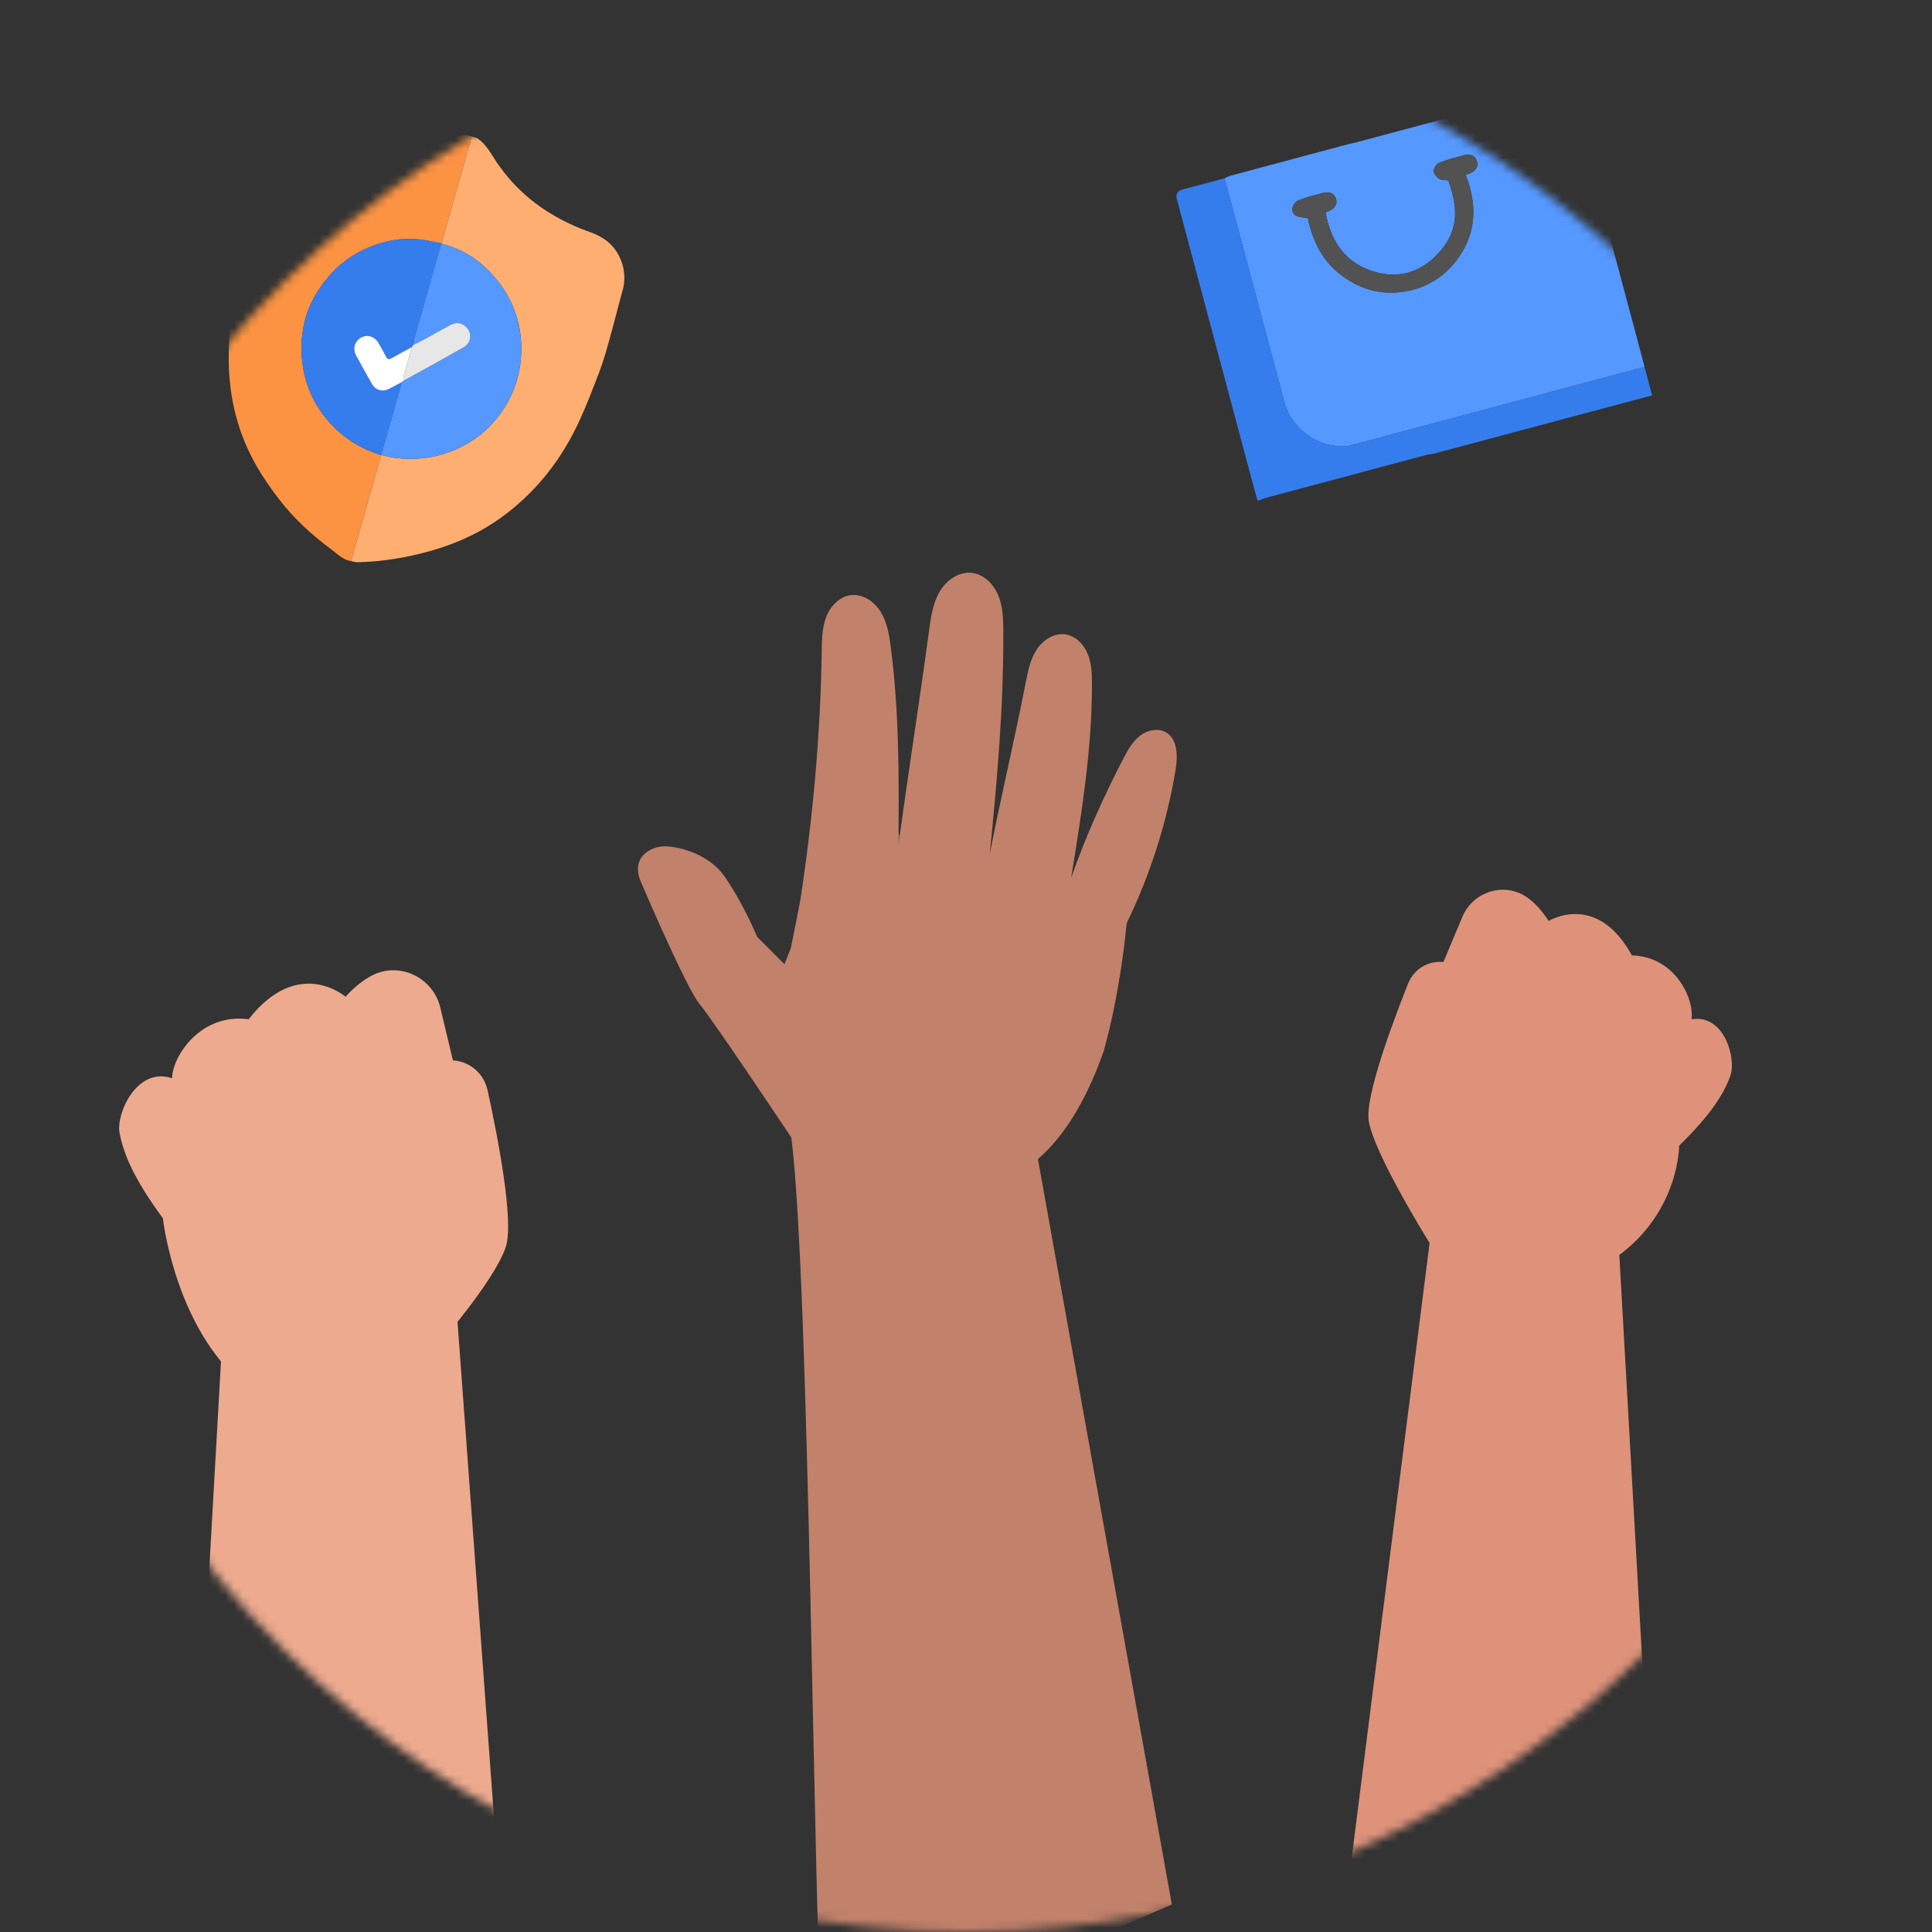 <svg width="227" height="227" viewBox="0 0 227 227" fill="none" xmlns="http://www.w3.org/2000/svg">
<rect x="0" y="0" width="227" height="227" fill="#333333" stroke="none"/>
<mask id="mask0_563_5937" style="mask-type:alpha" maskUnits="userSpaceOnUse" x="0" y="0" width="227" height="227">
<circle cx="113.5" cy="113.5" r="113.5" fill="#EDF5FF"/>
</mask>
<g mask="url(#mask0_563_5937)">
<g clip-path="url(#clip0_563_5937)">
<path d="M41.25 65.926C40.305 65.795 39.677 65.109 38.97 64.584C36.678 62.88 34.568 60.969 32.82 58.7C31.887 57.49 31.001 56.229 30.232 54.911C27.987 51.062 26.924 46.864 26.873 42.426C26.852 40.603 26.962 38.767 27.18 36.956C27.398 35.142 27.738 33.333 28.179 31.559C28.924 28.553 29.767 25.567 30.616 22.585C31.15 20.705 32.24 19.235 34.097 18.462C35.012 18.081 35.988 17.95 36.963 18.163C39.962 18.817 42.971 19.08 46.026 18.619C48.284 18.278 50.418 17.581 52.439 16.523C53.192 16.128 53.988 15.878 54.849 15.877L55.434 16.043C54.246 20.229 53.057 24.415 51.869 28.602C51.069 28.449 50.273 28.247 49.466 28.151C47.007 27.859 44.676 28.359 42.481 29.463C40.979 30.217 39.668 31.237 38.574 32.532C37.067 34.318 36.001 36.297 35.615 38.635C35.355 40.211 35.349 41.761 35.63 43.331C36.09 45.901 37.248 48.107 39.037 49.982C40.637 51.659 42.584 52.794 44.791 53.487C43.611 57.635 42.431 61.781 41.252 65.928L41.25 65.926Z" fill="#FC9343"/>
<path d="M51.87 28.602C53.058 24.415 54.247 20.23 55.435 16.042L56.02 16.209C57.211 16.974 57.773 18.246 58.549 19.346C60.202 21.691 62.247 23.612 64.705 25.097C66.185 25.991 67.737 26.715 69.369 27.289C70.834 27.804 72.036 28.669 72.756 30.116C73.352 31.314 73.494 32.553 73.227 33.848C73.17 34.128 73.07 34.399 72.996 34.677C72.507 36.515 72.039 38.358 71.525 40.188C71.193 41.368 70.852 42.552 70.415 43.696C69.657 45.682 68.898 47.675 68.002 49.6C66.811 52.157 65.311 54.533 63.436 56.666C61.883 58.433 60.143 59.978 58.197 61.285C55.822 62.879 53.222 63.993 50.473 64.762C47.71 65.534 44.896 65.989 42.025 66.062C41.769 66.068 41.51 65.974 41.252 65.927C42.431 61.78 43.611 57.634 44.791 53.486L44.79 53.456C45.329 53.573 45.863 53.733 46.408 53.798C48.58 54.059 50.701 53.882 52.779 53.12C55.032 52.293 56.922 50.959 58.404 49.108C60.391 46.625 61.337 43.739 61.246 40.555C61.169 37.867 60.308 35.432 58.681 33.276C56.928 30.955 54.708 29.328 51.854 28.628L51.871 28.603L51.87 28.602Z" fill="#FFAE71"/>
<path d="M44.789 53.484C42.581 52.791 40.635 51.655 39.035 49.979C37.246 48.104 36.087 45.898 35.628 43.328C35.347 41.757 35.352 40.207 35.613 38.631C35.999 36.293 37.065 34.314 38.572 32.529C39.666 31.233 40.977 30.214 42.479 29.459C44.675 28.356 47.005 27.857 49.464 28.148C50.272 28.243 51.067 28.446 51.867 28.599L51.85 28.624C50.794 32.342 49.735 36.058 48.686 39.778C48.618 40.016 48.607 40.271 48.569 40.517C48.506 40.605 48.444 40.694 48.382 40.783C47.583 41.217 46.778 41.637 45.99 42.089C45.682 42.265 45.519 42.223 45.359 41.907C45.084 41.367 44.779 40.842 44.478 40.316C44.02 39.515 43.155 39.246 42.409 39.667C41.665 40.086 41.408 40.983 41.834 41.765C42.437 42.874 43.053 43.977 43.677 45.076C44.125 45.864 44.951 46.092 45.755 45.668C46.245 45.41 46.734 45.147 47.224 44.886C47.15 45.15 47.078 45.414 47.003 45.678C46.266 48.27 45.526 50.862 44.788 53.453L44.789 53.483L44.789 53.484Z" fill="#357DED"/>
<path d="M44.787 53.454C45.525 50.863 46.263 48.27 47.002 45.679C47.077 45.415 47.149 45.151 47.223 44.887C47.275 44.842 47.327 44.796 47.378 44.75C48.102 44.353 48.828 43.96 49.549 43.558C51.185 42.649 52.826 41.75 54.451 40.822C55.532 40.205 55.507 38.821 54.456 38.169C53.857 37.797 53.323 37.964 52.793 38.248C51.798 38.782 50.82 39.347 49.829 39.888C49.417 40.113 48.989 40.309 48.569 40.519C48.606 40.272 48.617 40.018 48.685 39.778C49.735 36.059 50.794 32.342 51.849 28.624C54.704 29.324 56.924 30.951 58.676 33.272C60.303 35.429 61.165 37.862 61.241 40.551C61.333 43.736 60.387 46.621 58.399 49.104C56.919 50.956 55.029 52.289 52.774 53.116C50.695 53.879 48.575 54.055 46.403 53.795C45.858 53.73 45.324 53.569 44.785 53.453L44.787 53.454Z" fill="#5598FF"/>
<path d="M47.382 44.751C47.33 44.796 47.278 44.842 47.227 44.888C46.737 45.149 46.249 45.411 45.758 45.671C44.955 46.093 44.128 45.867 43.68 45.078C43.056 43.981 42.44 42.877 41.837 41.767C41.411 40.986 41.668 40.09 42.412 39.669C43.158 39.249 44.023 39.517 44.481 40.319C44.782 40.846 45.088 41.37 45.362 41.91C45.522 42.226 45.685 42.268 45.993 42.092C46.781 41.64 47.586 41.219 48.385 40.785C48.067 41.93 47.743 43.073 47.433 44.22C47.387 44.389 47.398 44.574 47.382 44.751Z" fill="white"/>
<path d="M47.378 44.75C47.394 44.573 47.383 44.388 47.429 44.219C47.739 43.072 48.062 41.929 48.381 40.785C48.443 40.696 48.505 40.607 48.568 40.519C48.989 40.311 49.417 40.114 49.829 39.889C50.82 39.347 51.798 38.781 52.793 38.248C53.324 37.964 53.857 37.797 54.456 38.169C55.507 38.822 55.533 40.205 54.451 40.822C52.826 41.751 51.185 42.65 49.55 43.559C48.828 43.959 48.102 44.353 47.378 44.75Z" fill="#E7E7E7"/>
</g>
<path d="M158.581 16.897C158.844 16.838 159.109 16.789 159.368 16.72C167.419 14.57 175.471 12.419 183.522 10.269C183.78 10.2 184.037 10.132 184.342 10.05C184.418 10.243 184.496 10.397 184.54 10.561C187.411 21.303 190.28 32.046 193.147 42.788C193.176 42.896 193.191 43.008 193.213 43.117C181.813 46.162 170.412 49.207 159.012 52.248C158.794 52.306 158.579 52.382 158.358 52.406C155.057 52.754 151.777 50.488 150.914 47.263C148.569 38.49 146.226 29.719 143.881 20.946C144.12 20.843 144.353 20.706 144.601 20.638C149.259 19.385 153.919 18.14 158.579 16.894L158.581 16.897ZM170.165 21.206C171.533 24.891 171.171 27.447 168.914 29.844C166.669 32.229 163.839 32.882 160.758 31.675C157.747 30.496 156.31 28.044 155.749 24.95C155.917 24.888 156.067 24.848 156.203 24.778C156.944 24.394 157.183 23.899 156.944 23.269C156.733 22.711 156.178 22.47 155.416 22.669C154.44 22.928 153.455 23.18 152.518 23.548C152.214 23.666 151.914 24.108 151.852 24.448C151.776 24.856 152.008 25.296 152.485 25.433C152.835 25.536 153.208 25.565 153.667 25.642C154.22 28.298 155.382 30.715 157.707 32.421C160.044 34.136 162.655 34.764 165.497 34.165C167.963 33.647 169.943 32.304 171.388 30.243C173.519 27.204 173.531 23.932 172.222 20.561C172.446 20.476 172.572 20.438 172.688 20.383C173.486 19.998 173.746 19.513 173.508 18.858C173.29 18.258 172.76 18.035 171.93 18.257C170.975 18.512 170.009 18.75 169.098 19.12C168.787 19.246 168.464 19.741 168.448 20.081C168.434 20.385 168.777 20.793 169.07 20.998C169.329 21.177 169.742 21.136 170.165 21.206Z" fill="#5598FF"/>
<path d="M146.844 55.503C143.989 44.809 141.136 34.112 138.282 23.417C138.12 22.811 138.342 22.427 138.946 22.266C140.596 21.825 142.243 21.385 143.892 20.945C146.235 29.718 148.578 38.49 150.925 47.262C151.785 50.486 155.066 52.753 158.369 52.405C158.59 52.381 158.807 52.304 159.023 52.247C170.422 49.202 181.824 46.159 193.224 43.116L194.115 46.453C185.509 48.752 176.916 51.046 168.324 53.341C168.106 53.371 167.88 53.377 167.67 53.434C161.311 55.128 154.954 56.826 148.597 58.527C148.388 58.583 148.195 58.698 147.995 58.787C147.914 58.797 147.831 58.809 147.75 58.819C147.449 57.715 147.147 56.609 146.846 55.504L146.844 55.503Z" fill="#357DED"/>
<path d="M170.161 21.207C169.736 21.138 169.325 21.178 169.066 20.999C168.771 20.795 168.428 20.386 168.444 20.082C168.46 19.742 168.783 19.247 169.094 19.121C170.005 18.751 170.971 18.513 171.925 18.258C172.756 18.036 173.286 18.259 173.504 18.859C173.742 19.514 173.482 19.999 172.683 20.384C172.568 20.439 172.442 20.478 172.218 20.562C173.527 23.933 173.516 27.204 171.384 30.244C169.938 32.306 167.959 33.648 165.493 34.166C162.651 34.765 160.04 34.138 157.703 32.422C155.378 30.717 154.213 28.298 153.663 25.643C153.204 25.566 152.832 25.537 152.48 25.435C152.003 25.297 151.772 24.857 151.848 24.449C151.91 24.109 152.21 23.667 152.514 23.549C153.452 23.183 154.436 22.929 155.412 22.67C156.175 22.468 156.728 22.71 156.939 23.27C157.179 23.902 156.94 24.396 156.199 24.779C156.064 24.849 155.913 24.889 155.745 24.951C156.306 28.045 157.743 30.497 160.754 31.677C163.835 32.883 166.664 32.228 168.91 29.845C171.167 27.448 171.529 24.892 170.161 21.207Z" fill="#525252"/>
<path d="M95.496 145.658C96.369 145.633 97.101 146.33 97.14 147.263L97.389 153.124C97.43 154.105 96.739 154.914 95.838 154.973V154.977H95.75L95.033 154.984V154.979C95.921 154.922 96.606 154.117 96.567 153.143L96.337 147.319C96.301 146.392 95.579 145.698 94.719 145.723V145.718L95.41 145.66L95.496 145.652V145.657V145.658Z" fill="#FDC9BC"/>
<path d="M167.975 146.057C167.975 146.057 161.465 135.63 160.824 131.71C160.36 128.857 163.636 120.095 165.454 115.541C166.118 113.872 167.808 112.85 169.593 113.034L171.826 107.715C173.097 104.686 176.888 103.558 179.531 105.511C180.341 106.11 181.163 106.977 181.957 108.211C181.957 108.211 187.599 104.704 191.736 112.251C196.851 112.39 199.089 117.397 198.746 119.763C202.662 119.124 204.005 124.454 203.32 126.369C202.57 128.48 201.06 130.918 197.292 134.613C197.292 134.613 197.311 142.218 190.263 147.45L194.245 218.07L158.421 221.441L167.969 146.055L167.975 146.057Z" fill="#DE927A"/>
<g style="mix-blend-mode:multiply" opacity="0.5">
<path d="M171.729 125.389C171.768 125.423 175.687 128.852 177.024 132.803C177.092 132.999 177.288 133.11 177.49 133.07C177.507 133.065 177.525 133.06 177.542 133.055C177.755 132.983 177.868 132.755 177.796 132.541C176.601 129.013 173.584 125.996 172.586 125.063C173.333 125.34 174.12 125.432 174.728 125.31C174.728 125.31 174.732 125.308 174.736 125.306C174.908 127.079 175.952 128.755 177.5 129.688C178.812 130.476 180.298 130.592 181.651 130.03C182.133 131.624 183.436 132.998 185.152 133.691C186.602 134.277 188.102 134.242 189.258 133.621C189.77 134.437 190.747 135.148 191.926 135.539C192.907 135.86 193.901 135.929 194.813 135.749C195.348 135.644 195.857 135.447 196.316 135.172C196.508 135.056 196.569 134.807 196.452 134.614C196.336 134.421 196.087 134.361 195.894 134.477C194.867 135.101 193.515 135.208 192.185 134.767C191.157 134.427 190.298 133.796 189.911 133.116C190.794 132.173 194.384 128.284 195.889 125.962C197.243 123.88 198.475 121.322 198.941 120.318C199.037 120.115 198.948 119.871 198.742 119.78C198.539 119.683 198.295 119.773 198.204 119.979C197.745 120.968 196.534 123.483 195.212 125.521C193.638 127.945 189.559 132.304 189.16 132.734C188.191 133.406 186.81 133.489 185.459 132.942C183.88 132.309 182.72 131.015 182.374 129.551C185.199 126.13 189.383 119.481 190.444 117.379C191.203 115.875 191.742 113.962 191.994 112.96C192.046 112.741 191.918 112.519 191.699 112.467C191.484 112.412 191.261 112.547 191.206 112.762C190.962 113.734 190.441 115.58 189.72 117.017C188.664 119.11 184.465 125.779 181.674 129.134C180.462 129.773 179.132 129.73 177.922 129.005C176.469 128.131 175.507 126.421 175.528 124.752C175.527 124.635 175.479 124.525 175.395 124.451C175.436 124.417 175.472 124.381 175.501 124.334L176.223 123.085C176.8 123.094 177.386 123.077 177.986 123.037C182.822 122.693 183.606 118.557 183.716 116.795C183.775 115.863 183.091 115.05 182.158 114.935L179.537 114.618C179.787 114.142 180.19 113.302 180.758 111.918C181.485 110.147 181.825 109.42 182.038 108.986C182.137 108.786 182.057 108.541 181.855 108.439C181.655 108.34 181.411 108.42 181.308 108.622C181.071 109.095 180.735 109.82 180.001 111.606C179.295 113.324 178.856 114.164 178.663 114.51L176.963 114.303L170.694 112.873C170.476 112.82 170.26 112.96 170.208 113.179C170.156 113.398 170.296 113.613 170.514 113.665L176.823 115.103L182.052 115.741C182.556 115.802 182.927 116.241 182.896 116.743C182.774 118.67 181.963 121.939 177.921 122.227C175.594 122.393 173.425 122.161 171.974 121.591C171.836 121.538 171.681 121.561 171.57 121.651C171.454 121.743 171.4 121.886 171.422 122.031C171.427 122.049 171.705 123.802 171.584 125.05C171.572 125.179 171.621 125.309 171.723 125.397L171.729 125.389ZM172.43 124.112C172.419 123.537 172.367 122.97 172.317 122.556C173.173 122.811 174.194 122.971 175.3 123.041L174.791 123.917C174.698 124.083 174.736 124.281 174.866 124.409C174.434 124.659 173.379 124.6 172.424 124.111L172.43 124.112Z" fill="#DE927A"/>
</g>
<path d="M92.995 133.676C92.995 133.676 83.766 119.836 82.196 117.966C80.78 116.284 76.286 105.907 75.387 103.82C75.362 103.759 75.337 103.698 75.312 103.638C75.263 103.516 75.234 103.444 75.234 103.444C74.978 102.789 74.856 102.111 75.04 101.443C75.449 99.954 77.259 99.228 78.777 99.489C78.777 99.489 82.991 99.808 85.241 103.134C87.495 106.457 88.953 110.068 88.953 110.068L92.17 113.288L92.899 111.463C93.303 109.552 93.684 107.618 94.047 105.685C95.519 96.019 96.408 86.204 96.549 76.547C96.567 75.187 96.584 73.795 97.062 72.523C97.541 71.252 98.606 70.107 99.951 69.931C101.37 69.744 102.748 70.688 103.492 71.91C104.237 73.132 104.478 74.587 104.659 76.007C105.666 83.7 105.623 91.487 105.568 99.247C106.676 91.005 108.058 82.303 109.165 74.061C109.371 72.515 109.598 70.928 110.366 69.576C111.139 68.223 112.606 67.146 114.153 67.306C115.594 67.458 116.756 68.645 117.302 69.98C117.85 71.322 117.88 72.811 117.885 74.258C117.923 82.985 117.163 91.697 116.285 100.373C117.594 93.633 119.212 86.923 120.521 80.183C120.776 78.855 121.05 77.493 121.784 76.355C122.517 75.218 123.829 74.346 125.168 74.533C126.385 74.705 127.352 75.715 127.811 76.854C128.271 77.993 128.304 79.255 128.302 80.48C128.294 88.085 127.073 95.639 125.853 103.147C127.505 98.413 129.661 93.602 131.973 89.158C132.486 88.175 133.035 87.171 133.901 86.482C134.766 85.793 136.042 85.497 136.998 86.053C138.412 86.879 138.382 88.901 138.115 90.518C137.075 96.735 135.135 102.798 132.383 108.466C132.383 108.466 131.683 116.412 129.687 123.471C127.945 128.461 125.471 133.139 121.951 136.189L137.685 223.769L96.668 241.483C95.53 223.891 95.16 151.165 92.98 133.67L92.995 133.676Z" fill="#C2816A"/>
<g style="mix-blend-mode:multiply" opacity="0.5">
<path d="M106.933 126.388C107.187 126.252 107.283 125.936 107.147 125.682C103.346 118.578 95.71 115.484 95.385 115.352C95.118 115.249 94.816 115.379 94.711 115.641C94.608 115.908 94.737 116.21 94.999 116.315C95.077 116.348 102.61 119.407 106.225 126.168C106.361 126.422 106.677 126.518 106.931 126.382L106.933 126.388Z" fill="#C2816A"/>
</g>
<g style="mix-blend-mode:multiply" opacity="0.5">
<path d="M127.602 104.721C127.708 104.665 127.792 104.572 127.839 104.45C127.942 104.182 127.812 103.881 127.545 103.778C126.914 103.527 111.954 97.713 103.458 98.031C103.171 98.038 102.949 98.284 102.957 98.57C102.965 98.857 103.21 99.079 103.497 99.071C111.776 98.759 127.014 104.684 127.167 104.744C127.312 104.801 127.474 104.786 127.602 104.721Z" fill="#C2816A"/>
</g>
<path d="M57.277 128.066C56.851 126.128 55.193 124.708 53.214 124.589L51.734 118.391C50.891 114.859 46.965 112.949 43.731 114.602C42.742 115.111 41.688 115.908 40.598 117.113C40.598 117.113 35.073 112.275 29.21 119.76C23.612 118.995 20.268 124.048 20.218 126.691C16.063 125.294 13.644 130.86 14.043 133.068C14.482 135.505 15.687 138.437 19.137 143.141C19.137 143.141 20.36 154.273 27.107 161.24C27.107 161.24 41.367 160.988 51.225 158.327C51.225 158.327 58.019 150.681 59.421 146.526C60.438 143.498 58.44 133.356 57.281 128.066H57.277Z" fill="#EDAA8E"/>
<g style="mix-blend-mode:multiply" opacity="0.5">
<path d="M48.882 137.328C48.973 135.945 49.596 134.085 49.601 134.066C49.651 133.915 49.619 133.746 49.509 133.622C49.404 133.503 49.239 133.448 49.078 133.48C47.393 133.842 44.983 133.705 42.477 133.104C38.121 132.065 37.823 128.354 38.039 126.233C38.094 125.683 38.579 125.271 39.138 125.294L44.951 125.537L52.088 125.106C52.336 125.093 52.523 124.877 52.51 124.63C52.496 124.382 52.281 124.195 52.033 124.208L44.942 124.639L43.055 124.561C42.904 124.149 42.578 123.159 42.116 121.158C41.639 119.078 41.401 118.23 41.227 117.672C41.154 117.433 40.902 117.3 40.668 117.374C40.43 117.447 40.297 117.699 40.37 117.933C40.526 118.446 40.764 119.298 41.241 121.359C41.612 122.976 41.9 123.956 42.088 124.524L39.175 124.401C38.139 124.355 37.246 125.125 37.141 126.146C36.944 128.088 37.058 132.738 42.267 133.984C42.913 134.14 43.554 134.259 44.182 134.355L44.745 135.844C44.768 135.899 44.8 135.949 44.841 135.99C44.736 136.059 44.663 136.169 44.644 136.297C44.365 138.12 43.009 139.811 41.268 140.503C39.821 141.075 38.364 140.883 37.155 139.971C34.713 135.816 31.337 127.791 30.558 125.317C30.027 123.622 29.793 121.515 29.701 120.411C29.683 120.164 29.463 119.98 29.216 119.999C28.969 120.017 28.785 120.237 28.804 120.484C28.9 121.625 29.143 123.805 29.697 125.583C30.476 128.065 33.843 136.068 36.307 140.306C35.666 141.84 34.168 143.04 32.336 143.448C30.764 143.801 29.276 143.462 28.336 142.555C27.974 142.019 24.319 136.531 23.036 133.604C21.96 131.144 21.09 128.18 20.769 127.021C20.7 126.783 20.457 126.641 20.215 126.71C19.976 126.778 19.834 127.026 19.903 127.264C20.233 128.441 21.112 131.451 22.212 133.966C23.439 136.769 26.655 141.648 27.448 142.839C26.903 143.512 25.854 144.044 24.672 144.231C23.142 144.47 21.685 144.112 20.677 143.246C20.489 143.086 20.205 143.109 20.045 143.292C19.885 143.48 19.903 143.764 20.091 143.924C20.54 144.309 21.058 144.612 21.625 144.822C22.587 145.184 23.682 145.29 24.809 145.111C26.165 144.9 27.361 144.3 28.062 143.498C29.211 144.387 30.838 144.689 32.528 144.314C34.525 143.869 36.188 142.605 37.003 140.951C38.378 141.808 40.022 141.95 41.593 141.322C43.453 140.585 44.892 138.945 45.395 137.039C45.395 137.039 45.4 137.039 45.405 137.039C46.046 137.282 46.921 137.323 47.787 137.154C46.532 137.992 42.697 140.741 40.76 144.369C40.645 144.589 40.728 144.859 40.943 144.978C40.961 144.987 40.98 144.996 40.998 145.001C41.204 145.079 41.442 144.992 41.552 144.79C43.724 140.722 48.611 137.685 48.657 137.658C48.781 137.58 48.859 137.452 48.872 137.305L48.882 137.328ZM45.418 136.05C45.583 135.935 45.666 135.725 45.588 135.528L45.194 134.483C46.413 134.607 47.553 134.612 48.533 134.488C48.405 134.932 48.249 135.541 48.135 136.164C47.008 136.526 45.849 136.403 45.423 136.05H45.418Z" fill="#EDAA8E"/>
</g>
<path d="M26.316 153.76L22.656 218.501L58.446 219L53.371 150.081C43.751 154.108 26.316 153.764 26.316 153.764V153.76Z" fill="#EDAA8E"/>
</g>
<defs>
<clipPath id="clip0_563_5937">
<rect width="44.164" height="51.883" fill="white" transform="translate(34.195 10) rotate(15.88)"/>
</clipPath>
</defs>
</svg>
